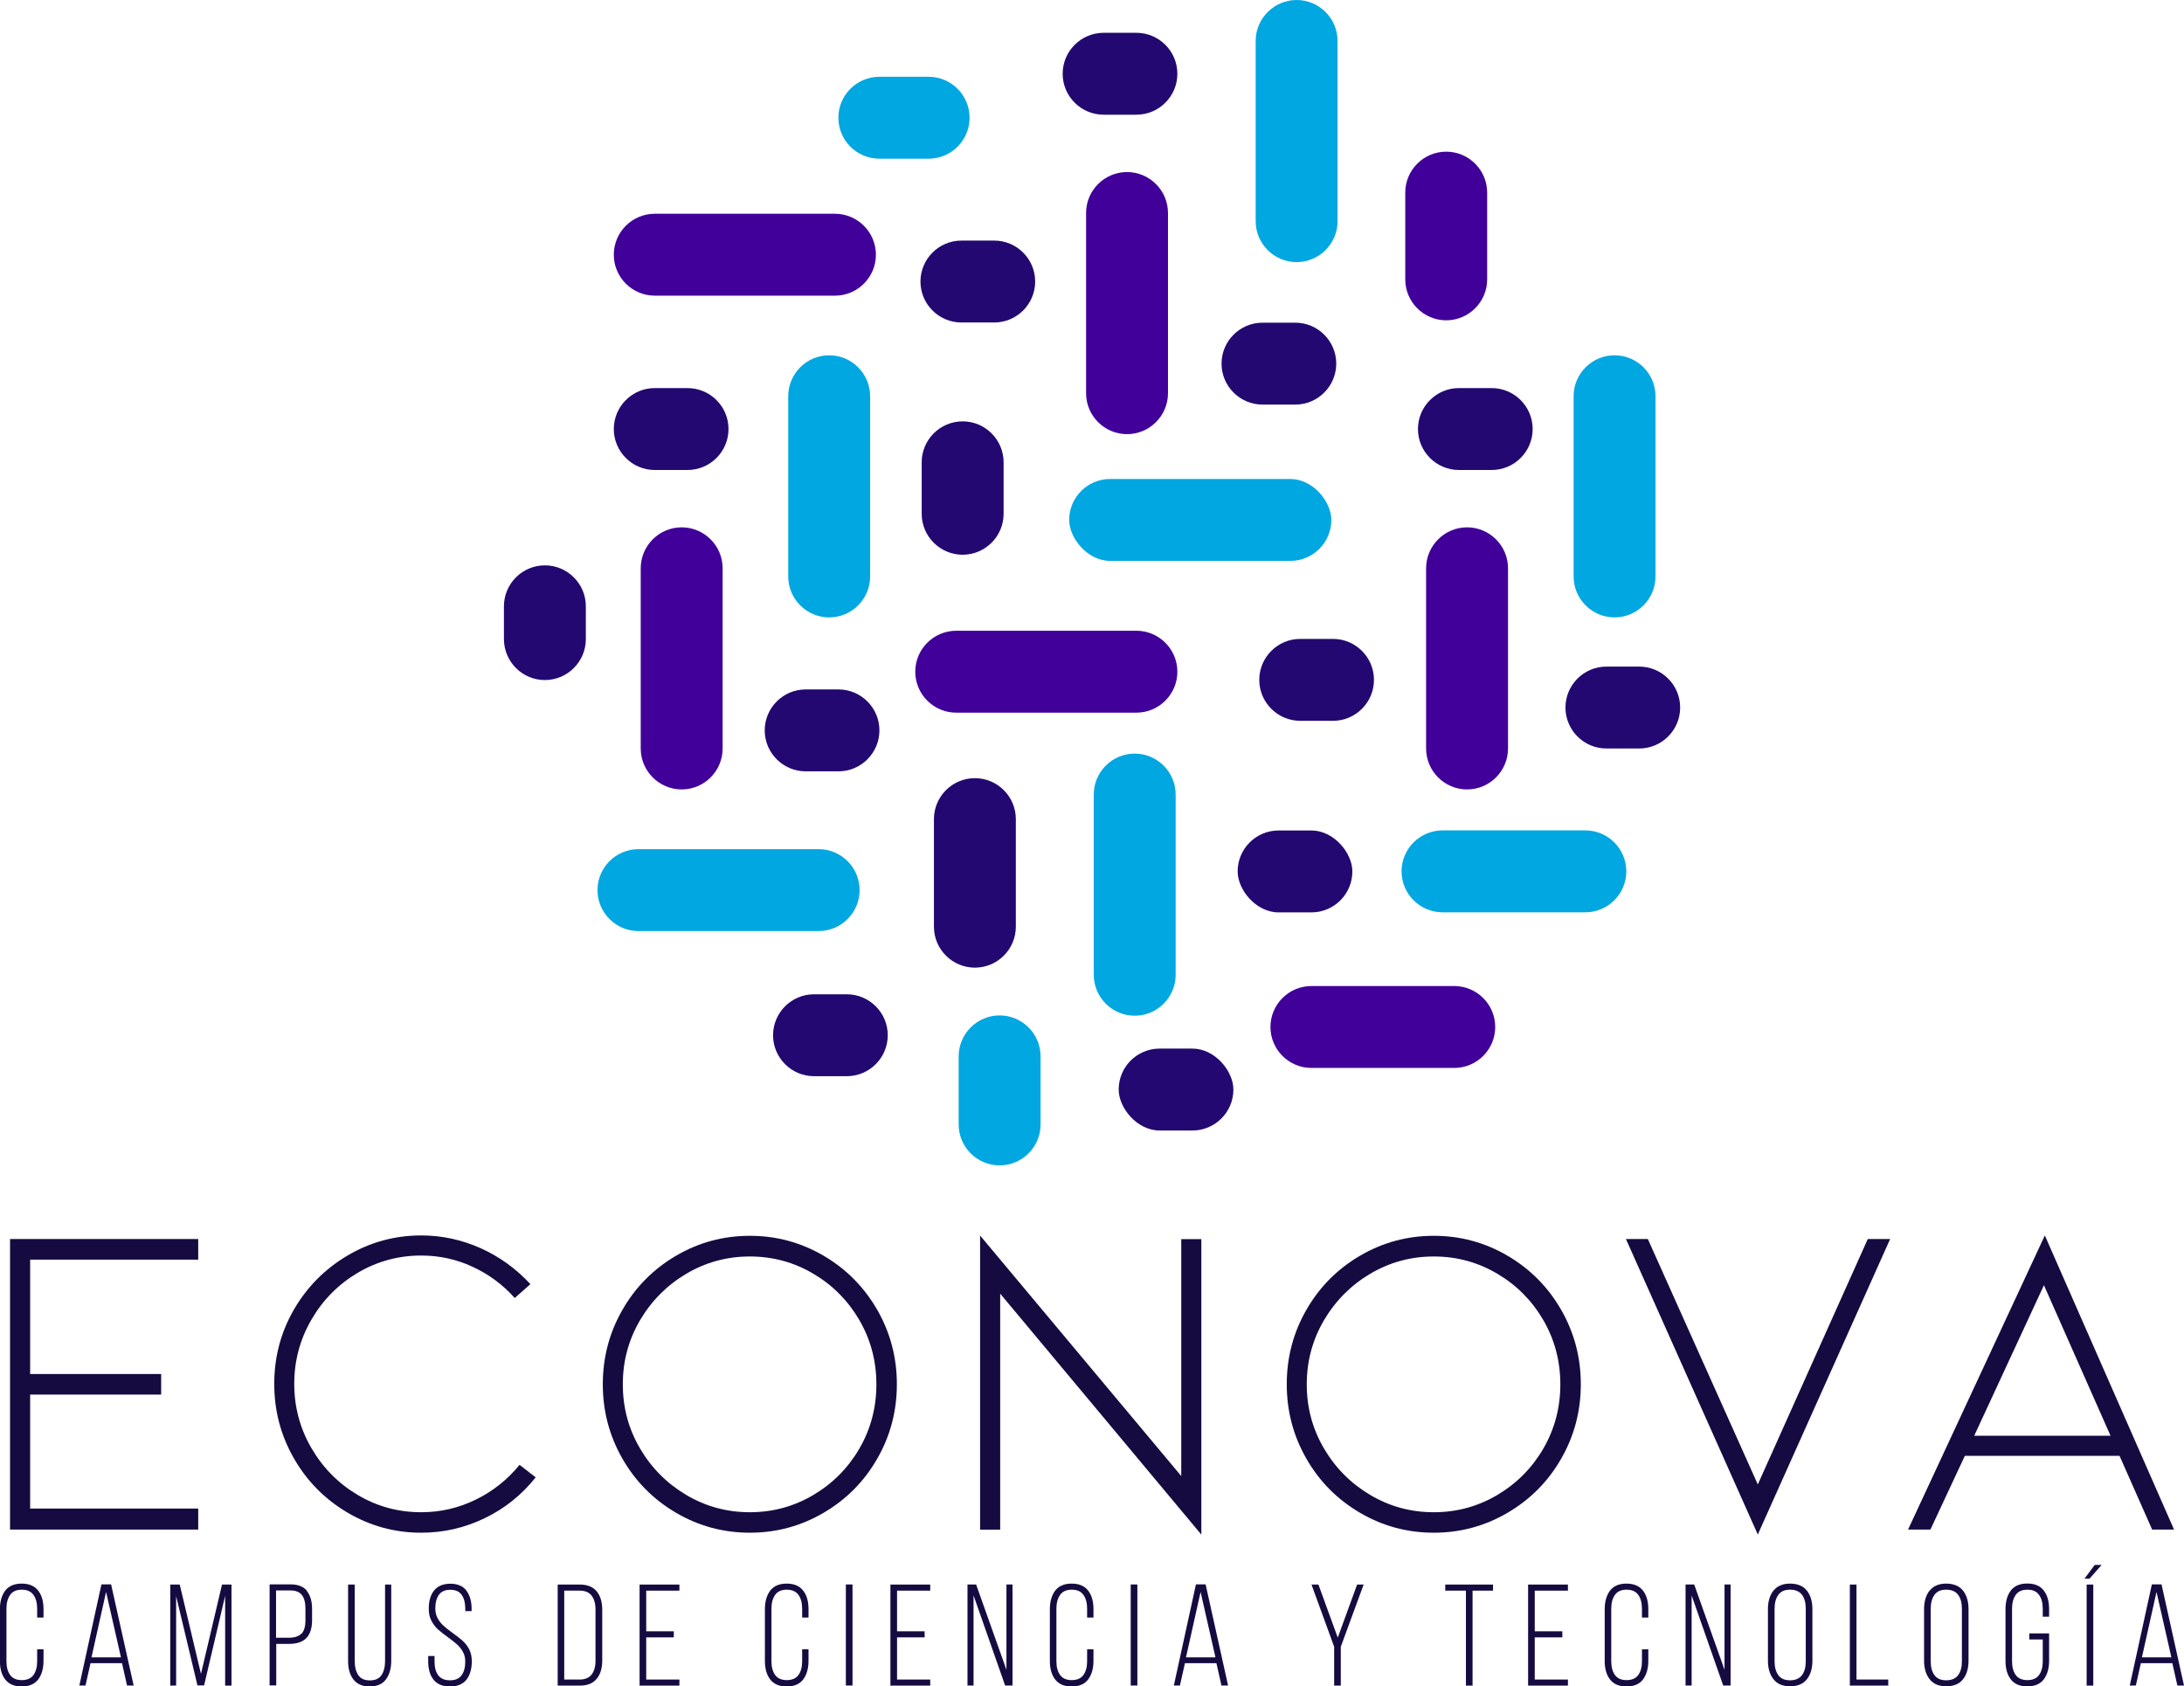 <?xml version="1.0" encoding="UTF-8"?>
<svg xmlns="http://www.w3.org/2000/svg" id="Capa_1" viewBox="0 0 230.39 177.9">
  <defs>
    <style>.cls-1{fill:#00a7e1;}.cls-2{fill:#160b40;}.cls-3{fill:#410099;}.cls-4{fill:#230871;}</style>
  </defs>
  <path class="cls-2" d="m1.06,161.36v-30.65h19.85v2.17H3.18v12.07h13.82v2.17H3.18v12.02h17.73v2.22H1.06Z"></path>
  <path class="cls-2" d="m44.44,161.69c-2.8,0-5.39-.71-7.78-2.12-2.39-1.41-4.28-3.32-5.66-5.73-1.38-2.41-2.07-5.02-2.07-7.85s.69-5.44,2.07-7.83c1.38-2.39,3.27-4.29,5.66-5.71,2.39-1.41,4.98-2.12,7.78-2.12,2.17,0,4.25.45,6.25,1.34,2,.9,3.75,2.16,5.26,3.8l-1.65,1.46c-1.26-1.41-2.74-2.51-4.46-3.3-1.71-.79-3.51-1.18-5.4-1.18-2.42,0-4.65.61-6.7,1.82-2.04,1.21-3.67,2.85-4.88,4.93-1.21,2.08-1.82,4.34-1.82,6.79s.61,4.71,1.82,6.79c1.21,2.07,2.84,3.72,4.88,4.93,2.04,1.21,4.27,1.82,6.7,1.82,2.01,0,3.92-.44,5.73-1.32,1.81-.88,3.36-2.11,4.64-3.68l1.7,1.32c-1.48,1.86-3.27,3.29-5.38,4.31-2.11,1.02-4.34,1.53-6.7,1.53Z"></path>
  <path class="cls-2" d="m79.1,161.69c-2.8,0-5.39-.7-7.78-2.1-2.39-1.4-4.28-3.3-5.66-5.71-1.38-2.41-2.07-5.02-2.07-7.85s.69-5.45,2.07-7.85c1.38-2.41,3.27-4.31,5.66-5.71,2.39-1.4,4.98-2.1,7.78-2.1s5.39.7,7.78,2.1c2.39,1.4,4.27,3.3,5.66,5.71,1.38,2.41,2.07,5.02,2.07,7.85s-.69,5.45-2.07,7.85c-1.38,2.41-3.27,4.31-5.66,5.71-2.39,1.4-4.98,2.1-7.78,2.1Zm0-29.14c-2.42,0-4.65.61-6.7,1.82-2.04,1.21-3.67,2.85-4.88,4.9-1.21,2.06-1.82,4.31-1.82,6.77s.61,4.71,1.82,6.77c1.21,2.06,2.84,3.69,4.88,4.9,2.04,1.21,4.27,1.82,6.7,1.82s4.65-.61,6.7-1.82c2.04-1.21,3.66-2.84,4.86-4.9,1.19-2.06,1.79-4.31,1.79-6.77s-.6-4.71-1.79-6.77c-1.2-2.06-2.81-3.69-4.86-4.9-2.04-1.21-4.28-1.82-6.7-1.82Z"></path>
  <path class="cls-2" d="m105.51,136.47v24.9h-2.12v-31.03l21.22,25.37v-24.99h2.12v31.17l-21.22-25.42Z"></path>
  <path class="cls-2" d="m151.25,161.69c-2.8,0-5.39-.7-7.78-2.1-2.39-1.4-4.28-3.3-5.66-5.71-1.38-2.41-2.07-5.02-2.07-7.85s.69-5.45,2.07-7.85c1.38-2.41,3.27-4.31,5.66-5.71,2.39-1.4,4.98-2.1,7.78-2.1s5.39.7,7.78,2.1c2.39,1.4,4.27,3.3,5.66,5.71,1.38,2.41,2.07,5.02,2.07,7.85s-.69,5.45-2.07,7.85c-1.38,2.41-3.27,4.31-5.66,5.71-2.39,1.4-4.98,2.1-7.78,2.1Zm0-29.14c-2.42,0-4.65.61-6.7,1.82-2.04,1.21-3.67,2.85-4.88,4.9-1.21,2.06-1.82,4.31-1.82,6.77s.61,4.71,1.82,6.77c1.21,2.06,2.84,3.69,4.88,4.9,2.04,1.21,4.27,1.82,6.7,1.82s4.65-.61,6.7-1.82c2.04-1.21,3.66-2.84,4.86-4.9,1.19-2.06,1.79-4.31,1.79-6.77s-.6-4.71-1.79-6.77c-1.2-2.06-2.81-3.69-4.86-4.9-2.04-1.21-4.28-1.82-6.7-1.82Z"></path>
  <path class="cls-2" d="m185.43,156.6l11.6-25.89h2.36l-13.96,31.17-13.91-31.17h2.31l11.6,25.89Z"></path>
  <path class="cls-2" d="m207.27,153.58l-3.63,7.78h-2.36l14.43-31.03,13.63,31.03h-2.31l-3.44-7.78h-16.32Zm8.35-18.01l-7.36,15.89h14.38l-7.03-15.89Z"></path>
  <path class="cls-3" d="m67.59,78.96v-19.01c0-2.38,1.94-4.32,4.32-4.32h0c2.38,0,4.32,1.94,4.32,4.32v19.01c0,2.38-1.94,4.32-4.32,4.32h0c-2.38,0-4.32-1.94-4.32-4.32Z"></path>
  <path class="cls-1" d="m67.35,89.58h19.01c2.38,0,4.32,1.94,4.32,4.32h0c0,2.38-1.94,4.32-4.32,4.32h-19.01c-2.38,0-4.32-1.94-4.32-4.32h0c0-2.38,1.94-4.32,4.32-4.32Z"></path>
  <path class="cls-4" d="m84.99,72.73h3.46c2.38,0,4.32,1.94,4.32,4.32h0c0,2.38-1.94,4.32-4.32,4.32h-3.46c-2.38,0-4.32-1.94-4.32-4.32h0c0-2.38,1.94-4.32,4.32-4.32Z"></path>
  <path class="cls-4" d="m85.87,104.89h3.46c2.38,0,4.32,1.94,4.32,4.32h0c0,2.38-1.94,4.32-4.32,4.32h-3.46c-2.38,0-4.32-1.94-4.32-4.32h0c0-2.38,1.94-4.32,4.32-4.32Z"></path>
  <path class="cls-4" d="m69.07,40.94h3.46c2.38,0,4.32,1.94,4.32,4.32h0c0,2.38-1.94,4.32-4.32,4.32h-3.46c-2.38,0-4.32-1.94-4.32-4.32h0c0-2.38,1.94-4.32,4.32-4.32Z"></path>
  <path class="cls-1" d="m92.76,8.1h5.2c2.38,0,4.32,1.94,4.32,4.32h0c0,2.38-1.94,4.32-4.32,4.32h-5.2c-2.38,0-4.32-1.94-4.32-4.32h0c0-2.38,1.94-4.32,4.32-4.32Z"></path>
  <path class="cls-4" d="m101.42,25.38h3.46c2.38,0,4.32,1.94,4.32,4.32h0c0,2.38-1.94,4.32-4.32,4.32h-3.46c-2.38,0-4.32-1.94-4.32-4.32h0c0-2.38,1.94-4.32,4.32-4.32Z"></path>
  <path class="cls-4" d="m61.8,63.96v3.46c0,2.38-1.94,4.32-4.32,4.32h0c-2.38,0-4.32-1.94-4.32-4.32v-3.46c0-2.38,1.94-4.32,4.32-4.32h0c2.38,0,4.32,1.94,4.32,4.32Z"></path>
  <path class="cls-1" d="m91.79,41.8v19.01c0,2.38-1.94,4.32-4.32,4.32h0c-2.38,0-4.32-1.94-4.32-4.32v-19.01c0-2.38,1.94-4.32,4.32-4.32h0c2.38,0,4.32,1.94,4.32,4.32Z"></path>
  <path class="cls-3" d="m88.08,31.19h-19.01c-2.38,0-4.32-1.94-4.32-4.32h0c0-2.38,1.94-4.32,4.32-4.32h19.01c2.38,0,4.32,1.94,4.32,4.32h0c0,2.38-1.94,4.32-4.32,4.32Z"></path>
  <path class="cls-3" d="m150.44,78.96v-19.01c0-2.38,1.94-4.32,4.32-4.32h0c2.38,0,4.32,1.94,4.32,4.32v19.01c0,2.38-1.94,4.32-4.32,4.32h0c-2.38,0-4.32-1.94-4.32-4.32Z"></path>
  <path class="cls-1" d="m152.17,87.6h15.07c2.38,0,4.32,1.94,4.32,4.32h0c0,2.38-1.94,4.32-4.32,4.32h-15.07c-2.38,0-4.32-1.94-4.32-4.32h0c0-2.38,1.94-4.32,4.32-4.32Z"></path>
  <path class="cls-4" d="m169.46,70.32h3.46c2.38,0,4.32,1.94,4.32,4.32h0c0,2.38-1.94,4.32-4.32,4.32h-3.46c-2.38,0-4.32-1.94-4.32-4.32h0c0-2.38,1.94-4.32,4.32-4.32Z"></path>
  <rect class="cls-4" x="130.57" y="87.6" width="12.1" height="8.64" rx="4.32" ry="4.32" transform="translate(273.23 183.85) rotate(-180)"></rect>
  <path class="cls-4" d="m153.9,40.94h3.46c2.38,0,4.32,1.94,4.32,4.32h0c0,2.38-1.94,4.32-4.32,4.32h-3.46c-2.38,0-4.32-1.94-4.32-4.32h0c0-2.38,1.94-4.32,4.32-4.32Z"></path>
  <path class="cls-1" d="m109.77,111.44v7.18c0,2.38-1.94,4.32-4.32,4.32h0c-2.38,0-4.32-1.94-4.32-4.32v-7.18c0-2.38,1.94-4.32,4.32-4.32h0c2.38,0,4.32,1.94,4.32,4.32Z"></path>
  <path class="cls-3" d="m153.41,112.66h-15.07c-2.38,0-4.32-1.94-4.32-4.32h0c0-2.38,1.94-4.32,4.32-4.32h15.07c2.38,0,4.32,1.94,4.32,4.32h0c0,2.38-1.94,4.32-4.32,4.32Z"></path>
  <path class="cls-1" d="m174.64,41.8v19.01c0,2.38-1.94,4.32-4.32,4.32h0c-2.38,0-4.32-1.94-4.32-4.32v-19.01c0-2.38,1.94-4.32,4.32-4.32h0c2.38,0,4.32,1.94,4.32,4.32Z"></path>
  <path class="cls-3" d="m148.24,29.47v-9.15c0-2.38,1.94-4.32,4.32-4.32h0c2.38,0,4.32,1.94,4.32,4.32v9.15c0,2.38-1.94,4.32-4.32,4.32h0c-2.38,0-4.32-1.94-4.32-4.32Z"></path>
  <path class="cls-3" d="m114.57,41.48v-19.01c0-2.38,1.94-4.32,4.32-4.32h0c2.38,0,4.32,1.94,4.32,4.32v19.01c0,2.38-1.94,4.32-4.32,4.32h0c-2.38,0-4.32-1.94-4.32-4.32Z"></path>
  <rect class="cls-1" x="112.78" y="50.52" width="27.65" height="8.64" rx="4.32" ry="4.32" transform="translate(253.22 109.69) rotate(-180)"></rect>
  <path class="cls-4" d="m133.18,34.04h3.46c2.38,0,4.32,1.94,4.32,4.32h0c0,2.38-1.94,4.32-4.32,4.32h-3.46c-2.38,0-4.32-1.94-4.32-4.32h0c0-2.38,1.94-4.32,4.32-4.32Z"></path>
  <path class="cls-4" d="m137.16,67.4h3.46c2.38,0,4.32,1.94,4.32,4.32h0c0,2.38-1.94,4.32-4.32,4.32h-3.46c-2.38,0-4.32-1.94-4.32-4.32h0c0-2.38,1.94-4.32,4.32-4.32Z"></path>
  <path class="cls-4" d="m105.87,48.77v5.43c0,2.38-1.94,4.32-4.32,4.32h0c-2.38,0-4.32-1.94-4.32-4.32v-5.43c0-2.38,1.94-4.32,4.32-4.32h0c2.38,0,4.32,1.94,4.32,4.32Z"></path>
  <rect class="cls-4" x="118.02" y="110.61" width="12.1" height="8.64" rx="4.32" ry="4.32" transform="translate(248.13 229.87) rotate(-180)"></rect>
  <path class="cls-4" d="m116.42,3.46h3.46c2.38,0,4.32,1.94,4.32,4.32h0c0,2.38-1.94,4.32-4.32,4.32h-3.46c-2.38,0-4.32-1.94-4.32-4.32h0c0-2.38,1.94-4.32,4.32-4.32Z"></path>
  <path class="cls-1" d="m124.02,83.82v19.01c0,2.38-1.94,4.32-4.32,4.32h0c-2.38,0-4.32-1.94-4.32-4.32v-19.01c0-2.38,1.94-4.32,4.32-4.32h0c2.38,0,4.32,1.94,4.32,4.32Z"></path>
  <path class="cls-3" d="m119.88,75.18h-19.01c-2.38,0-4.32-1.94-4.32-4.32h0c0-2.38,1.94-4.32,4.32-4.32h19.01c2.38,0,4.32,1.94,4.32,4.32h0c0,2.38-1.94,4.32-4.32,4.32Z"></path>
  <path class="cls-4" d="m98.52,97.76v-11.35c0-2.38,1.94-4.32,4.32-4.32h0c2.38,0,4.32,1.94,4.32,4.32v11.35c0,2.38-1.94,4.32-4.32,4.32h0c-2.38,0-4.32-1.94-4.32-4.32Z"></path>
  <path class="cls-1" d="m141.1,4.32v19.01c0,2.38-1.94,4.32-4.32,4.32h0c-2.38,0-4.32-1.94-4.32-4.32V4.32C132.46,1.94,134.41,0,136.78,0h0c2.38,0,4.32,1.94,4.32,4.32Z"></path>
  <path class="cls-2" d="m4.03,167.8c.38.49.56,1.14.56,1.96v.88h-.67v-.93c0-.61-.13-1.1-.39-1.46s-.67-.55-1.23-.55-.97.18-1.23.55-.39.85-.39,1.46v5.54c0,.61.13,1.09.39,1.45s.67.54,1.23.54.97-.18,1.23-.54.39-.85.39-1.45v-1.26h.67v1.22c0,.81-.19,1.46-.56,1.96-.38.49-.95.74-1.74.74s-1.36-.25-1.74-.74c-.38-.49-.56-1.14-.56-1.96v-5.45c0-.81.19-1.46.56-1.96.38-.49.95-.74,1.74-.74s1.36.25,1.74.74Z"></path>
  <path class="cls-2" d="m9.01,177.81h-.64l2.33-10.67h1.02l2.38,10.67h-.7l-.53-2.36h-3.32l-.53,2.36Zm3.75-2.97l-1.57-6.9-1.54,6.9h3.11Z"></path>
  <path class="cls-2" d="m20.83,177.8l-2.25-9.42v9.44h-.62v-10.66h1l2.24,9.42,2.22-9.42h1v10.66h-.67v-9.47l-2.22,9.45h-.7Z"></path>
  <path class="cls-2" d="m32.37,167.84c.37.46.55,1.09.55,1.9v1.16c0,.85-.2,1.49-.6,1.9-.4.42-1.02.62-1.86.62h-1.32v4.38h-.7v-10.66h2.21c.79,0,1.37.23,1.74.69Zm-.57,4.51c.28-.29.42-.76.42-1.41v-1.25c0-.62-.12-1.09-.37-1.42-.24-.32-.65-.49-1.22-.49h-1.51v4.99h1.32c.62,0,1.07-.14,1.35-.43Z"></path>
  <path class="cls-2" d="m37.8,176.72c.25.37.66.55,1.22.55s.96-.18,1.22-.55c.25-.37.38-.86.38-1.48v-8.08h.65v8.05c0,.81-.19,1.46-.56,1.96-.37.49-.94.74-1.71.74s-1.34-.25-1.72-.74c-.38-.49-.56-1.14-.56-1.96v-8.05h.7v8.08c0,.62.13,1.11.38,1.48Z"></path>
  <path class="cls-2" d="m49.19,167.79c.37.48.56,1.13.56,1.94v.23h-.67v-.27c0-.61-.13-1.09-.38-1.45-.25-.35-.65-.53-1.2-.53s-.95.18-1.2.53c-.25.36-.38.83-.38,1.43,0,.39.08.73.24,1.03.16.3.36.56.6.78.24.22.57.48.98.78.44.31.79.59,1.07.84.27.24.5.54.69.9.18.36.27.77.27,1.25,0,.81-.19,1.46-.56,1.94-.38.48-.95.72-1.74.72s-1.36-.24-1.74-.72c-.38-.48-.56-1.13-.56-1.94v-.55h.67v.59c0,.61.13,1.09.39,1.44.26.35.67.53,1.23.53s.97-.17,1.23-.53c.26-.35.39-.83.39-1.44,0-.39-.08-.73-.24-1.02-.16-.29-.36-.55-.6-.77-.24-.22-.56-.47-.97-.77-.44-.31-.79-.6-1.07-.84-.27-.25-.5-.55-.69-.91-.19-.36-.28-.78-.28-1.26,0-.82.19-1.47.56-1.93.38-.47.94-.71,1.7-.72.77,0,1.34.24,1.71.72Z"></path>
  <path class="cls-2" d="m62.94,167.87c.39.47.59,1.12.59,1.94v5.36c0,.82-.2,1.47-.59,1.94-.39.47-.98.71-1.77.71h-2.34v-10.66h2.34c.79,0,1.38.24,1.77.71Zm-.53,8.78c.27-.35.41-.83.41-1.45v-5.42c0-.61-.14-1.09-.41-1.45-.27-.36-.7-.53-1.26-.53h-1.63v9.38h1.63c.57,0,.99-.18,1.26-.53Z"></path>
  <path class="cls-2" d="m71.08,172.73h-2.91v4.45h3.5v.64h-4.2v-10.66h4.2v.64h-3.5v4.29h2.91v.64Z"></path>
  <path class="cls-2" d="m84.73,167.8c.38.49.56,1.14.56,1.96v.88h-.67v-.93c0-.61-.13-1.1-.39-1.46s-.67-.55-1.23-.55-.97.18-1.23.55-.39.85-.39,1.46v5.54c0,.61.13,1.09.39,1.45s.67.54,1.23.54.97-.18,1.23-.54.39-.85.39-1.45v-1.26h.67v1.22c0,.81-.19,1.46-.56,1.96-.38.49-.95.74-1.74.74s-1.36-.25-1.74-.74c-.38-.49-.56-1.14-.56-1.96v-5.45c0-.81.19-1.46.56-1.96.38-.49.95-.74,1.74-.74s1.36.25,1.74.74Z"></path>
  <path class="cls-2" d="m89.93,177.81h-.7v-10.66h.7v10.66Z"></path>
  <path class="cls-2" d="m97.54,172.73h-2.91v4.45h3.5v.64h-4.2v-10.66h4.2v.64h-3.5v4.29h2.91v.64Z"></path>
  <path class="cls-2" d="m102.06,177.81v-10.66h.91l3.2,9v-9h.64v10.66h-.78l-3.33-9.5v9.5h-.64Z"></path>
  <path class="cls-2" d="m114.79,167.8c.38.49.56,1.14.56,1.96v.88h-.67v-.93c0-.61-.13-1.1-.39-1.46-.26-.37-.67-.55-1.23-.55s-.97.18-1.23.55-.39.85-.39,1.46v5.54c0,.61.13,1.09.39,1.45s.67.54,1.23.54.97-.18,1.23-.54c.26-.36.39-.85.39-1.45v-1.26h.67v1.22c0,.81-.19,1.46-.56,1.96-.38.49-.95.74-1.74.74s-1.36-.25-1.74-.74c-.38-.49-.56-1.14-.56-1.96v-5.45c0-.81.19-1.46.56-1.96.38-.49.95-.74,1.74-.74s1.36.25,1.74.74Z"></path>
  <path class="cls-2" d="m119.98,177.81h-.7v-10.66h.7v10.66Z"></path>
  <path class="cls-2" d="m124.47,177.81h-.64l2.33-10.67h1.02l2.37,10.67h-.7l-.53-2.36h-3.32l-.53,2.36Zm3.75-2.97l-1.57-6.9-1.54,6.9h3.11Z"></path>
  <path class="cls-2" d="m138.35,167.16h.73l2.04,5.6,2.04-5.6h.69l-2.41,6.56v4.1h-.7v-4.1l-2.39-6.56Z"></path>
  <path class="cls-2" d="m154.64,167.8h-2.18v-.64h5.04v.64h-2.16v10.02h-.7v-10.02Z"></path>
  <path class="cls-2" d="m164.81,172.73h-2.91v4.45h3.5v.64h-4.2v-10.66h4.2v.64h-3.5v4.29h2.91v.64Z"></path>
  <path class="cls-2" d="m173.32,167.8c.38.49.56,1.14.56,1.96v.88h-.67v-.93c0-.61-.13-1.1-.39-1.46-.26-.37-.67-.55-1.23-.55s-.97.18-1.23.55c-.26.37-.39.85-.39,1.46v5.54c0,.61.13,1.09.39,1.45.26.36.67.54,1.23.54s.97-.18,1.23-.54c.26-.36.39-.85.39-1.45v-1.26h.67v1.22c0,.81-.19,1.46-.56,1.96-.38.49-.95.74-1.74.74s-1.36-.25-1.74-.74c-.38-.49-.56-1.14-.56-1.96v-5.45c0-.81.19-1.46.56-1.96.38-.49.95-.74,1.74-.74s1.36.25,1.74.74Z"></path>
  <path class="cls-2" d="m177.81,177.81v-10.66h.91l3.2,9v-9h.64v10.66h-.78l-3.33-9.5v9.5h-.64Z"></path>
  <path class="cls-2" d="m187.09,167.8c.39-.49.97-.74,1.74-.74s1.38.24,1.77.73c.39.49.59,1.14.59,1.96v5.45c0,.82-.2,1.48-.59,1.96-.39.49-.98.73-1.77.73s-1.35-.25-1.74-.74c-.39-.49-.59-1.14-.59-1.96v-5.45c0-.81.2-1.46.59-1.96Zm.51,8.92c.26.36.67.54,1.23.54s.99-.18,1.26-.54c.27-.36.4-.85.4-1.47v-5.54c0-.62-.13-1.11-.4-1.47-.27-.36-.69-.54-1.26-.54s-.97.18-1.23.54c-.26.36-.4.85-.4,1.47v5.54c0,.62.13,1.11.4,1.47Z"></path>
  <path class="cls-2" d="m195.14,167.16h.7v10.02h3.35v.64h-4.05v-10.66Z"></path>
  <path class="cls-2" d="m203.56,167.8c.39-.49.97-.74,1.74-.74s1.38.24,1.77.73c.39.49.59,1.14.59,1.96v5.45c0,.82-.2,1.48-.59,1.96-.39.49-.98.73-1.77.73s-1.35-.25-1.74-.74c-.39-.49-.59-1.14-.59-1.96v-5.45c0-.81.2-1.46.59-1.96Zm.51,8.92c.26.36.67.54,1.23.54s.99-.18,1.26-.54c.27-.36.4-.85.4-1.47v-5.54c0-.62-.13-1.11-.4-1.47-.27-.36-.69-.54-1.26-.54s-.97.18-1.23.54c-.26.36-.4.85-.4,1.47v5.54c0,.62.13,1.11.4,1.47Z"></path>
  <path class="cls-2" d="m215.6,167.8c.38.49.56,1.14.56,1.96v.79h-.67v-.84c0-.61-.13-1.1-.39-1.46-.26-.37-.67-.55-1.23-.55s-.97.18-1.23.55c-.26.37-.39.85-.39,1.46v5.54c0,.61.13,1.09.39,1.45.26.36.67.54,1.23.54s.97-.18,1.23-.54c.26-.36.39-.85.39-1.45v-2.3h-1.42v-.64h2.09v2.89c0,.81-.19,1.46-.56,1.96-.38.49-.95.74-1.74.74s-1.36-.25-1.74-.74c-.38-.49-.56-1.14-.56-1.96v-5.45c0-.81.19-1.46.56-1.96.38-.49.95-.74,1.74-.74s1.36.25,1.74.74Z"></path>
  <path class="cls-2" d="m221.7,165.09l-1.28,1.45h-.53l1.08-1.45h.73Zm-.88,2.07v10.66h-.7v-10.66h.7Z"></path>
  <path class="cls-2" d="m225.31,177.81h-.64l2.33-10.67h1.02l2.37,10.67h-.7l-.53-2.36h-3.32l-.53,2.36Zm3.75-2.97l-1.57-6.9-1.54,6.9h3.11Z"></path>
</svg>
